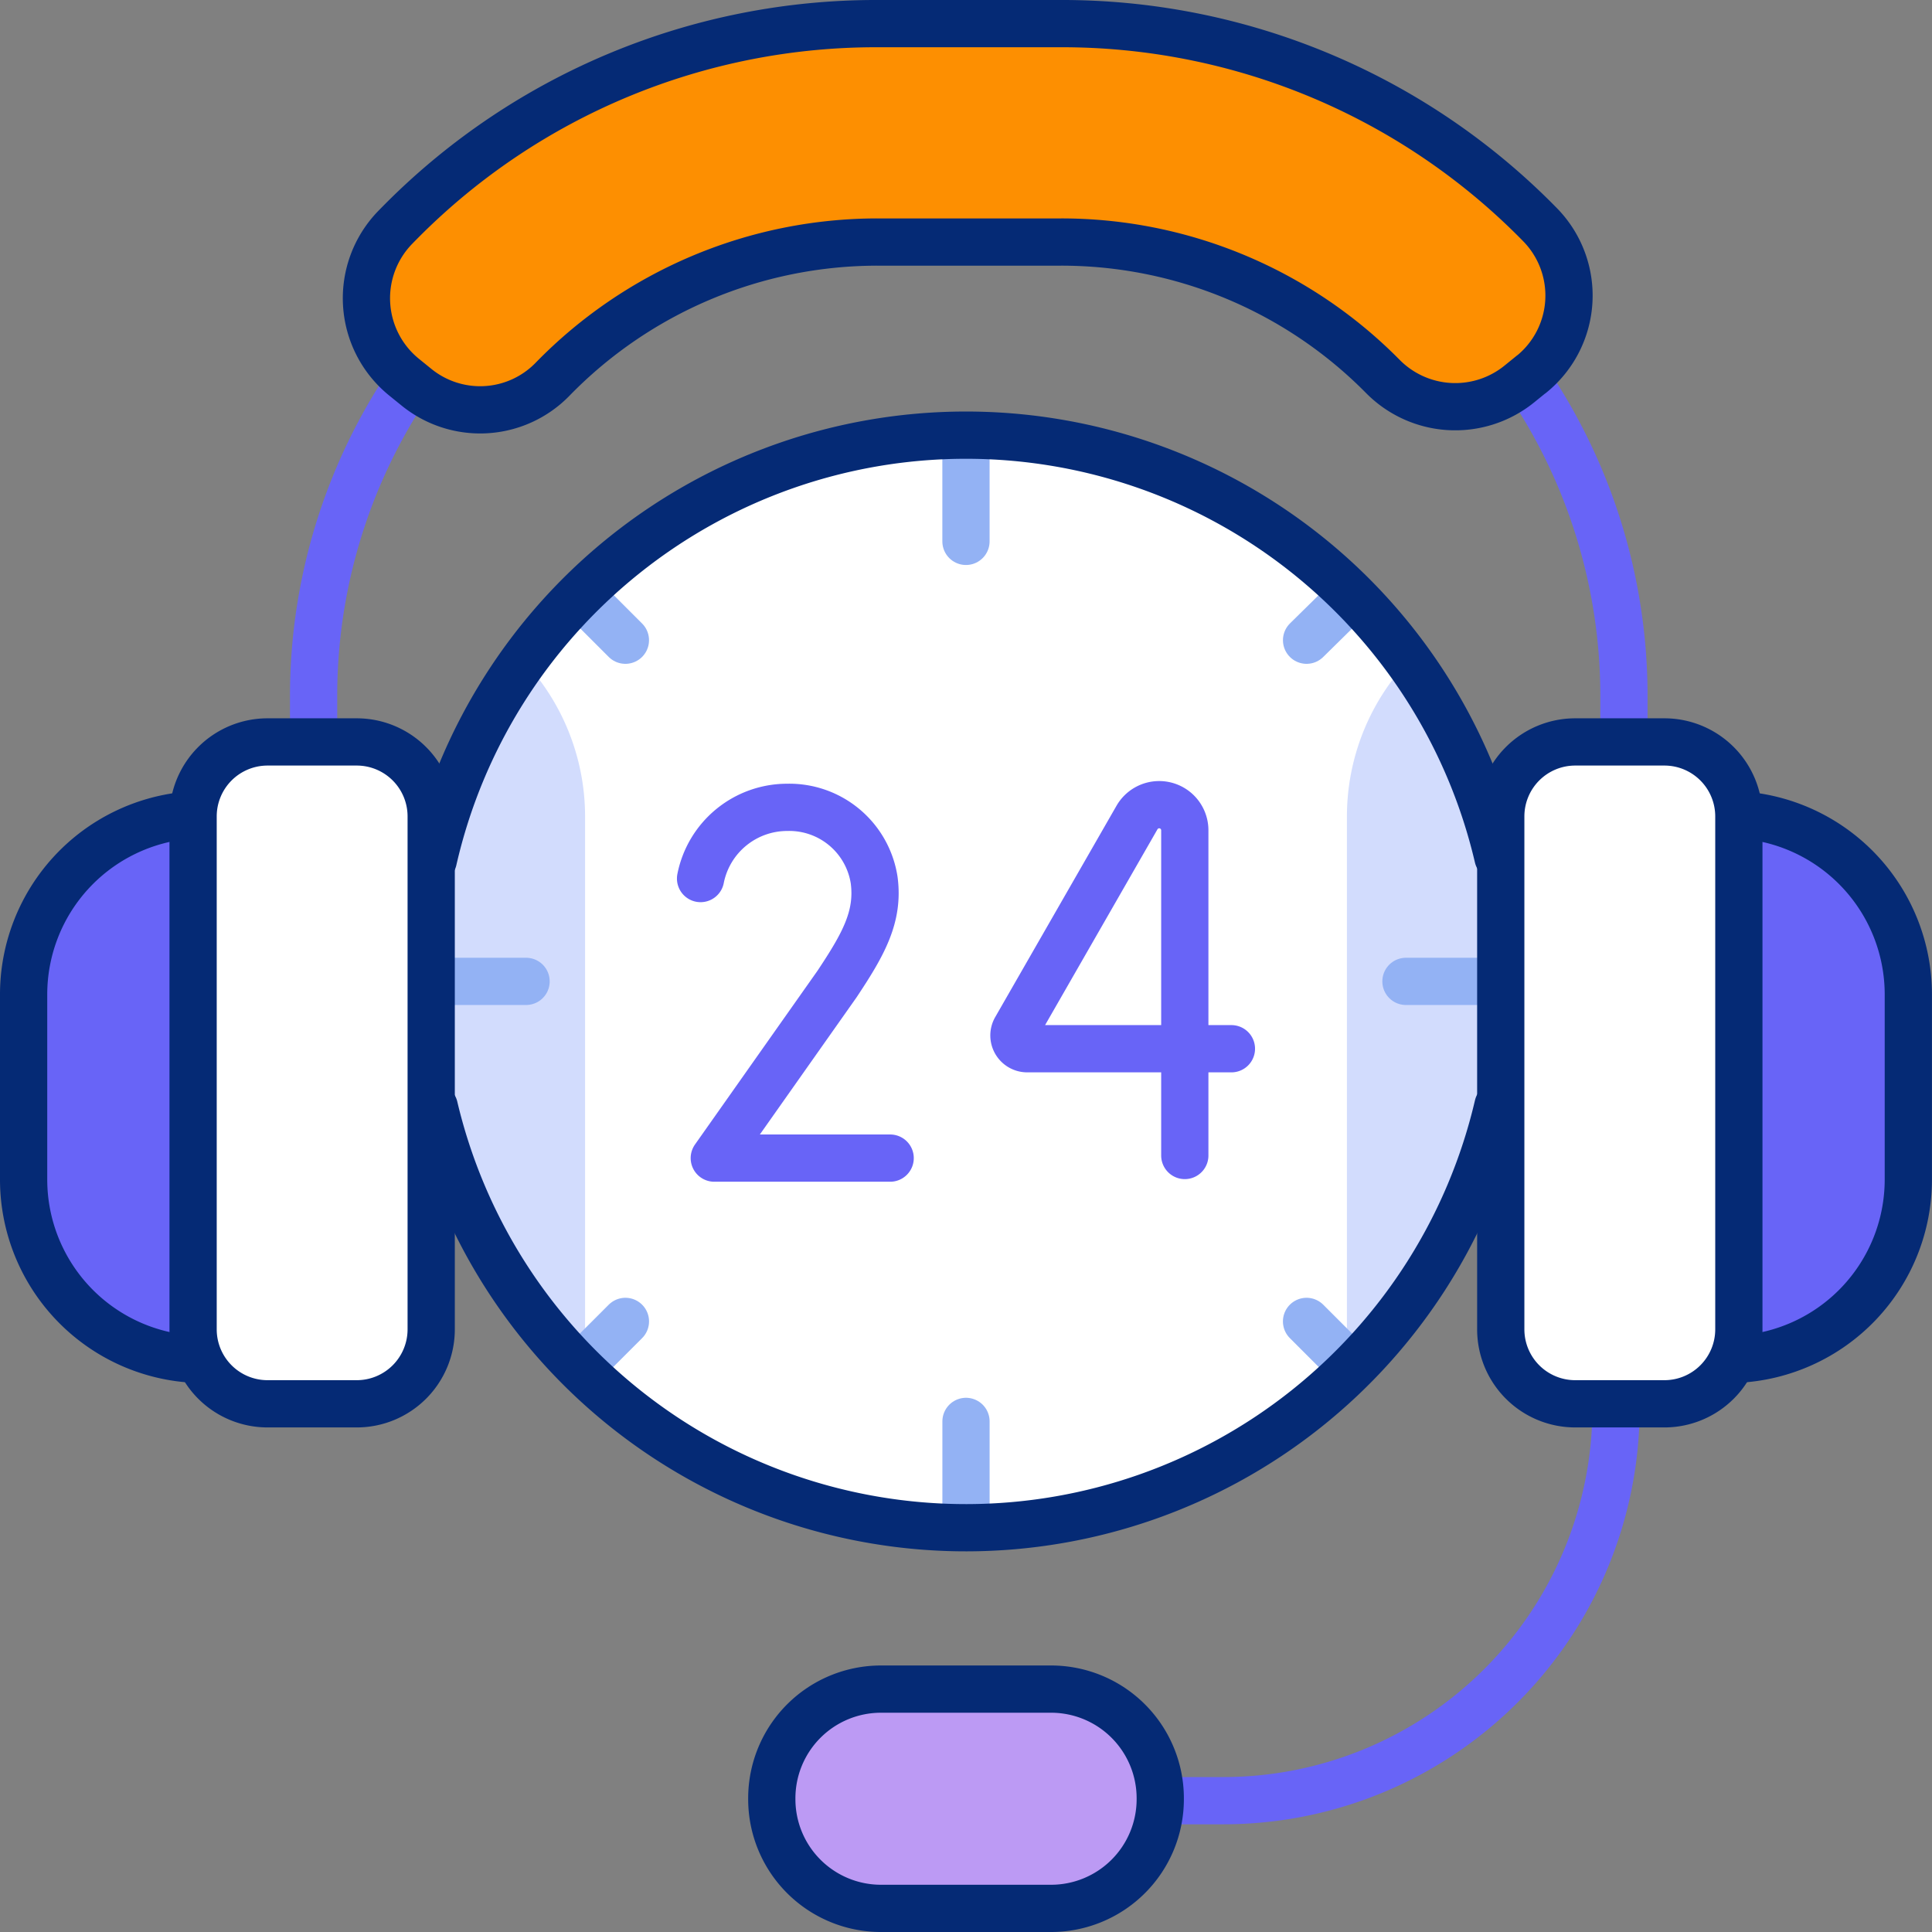 <svg xmlns="http://www.w3.org/2000/svg" width="81.784" height="81.784" viewBox="0 0 81.784 81.784">
  <rect x="0" y="0" width="81.784" height="81.784" fill="#808080" stroke="none"/>
  <g id="Group_13" data-name="Group 13" transform="translate(1 1)">
    <ellipse id="Ellipse_3" data-name="Ellipse 3" cx="23.121" cy="23.123" rx="23.121" ry="23.123" transform="translate(16.771 17.42)" fill="#fff"/>
    <path id="Path_62" data-name="Path 62" d="M117.816,176.356a9.649,9.649,0,0,1,2.6,6.594v21.688a9.678,9.678,0,0,1-.151,1.708,23.128,23.128,0,0,1-2.449-29.991Zm41.846,13.566a23.058,23.058,0,0,1-6.845,16.424,9.68,9.68,0,0,1-.151-1.708V182.95a9.649,9.649,0,0,1,2.6-6.594A23.02,23.02,0,0,1,159.662,189.922Z" transform="translate(-96.649 -149.379)" fill="#d2dcfd"/>
    <path id="Path_63" data-name="Path 63" d="M148.77,24.843l-.52.422a4.307,4.307,0,0,1-5.775-.34l-.028-.028a19.115,19.115,0,0,0-13.624-5.651H121.1a19.2,19.2,0,0,0-13.78,5.826,4.275,4.275,0,0,1-5.749.315l-.529-.429a4.3,4.3,0,0,1-.36-6.337q.144-.148.29-.294A28.308,28.308,0,0,1,121.1,10h7.728a28.3,28.3,0,0,1,20.167,8.365l.148.15a4.286,4.286,0,0,1-.368,6.329Z" transform="translate(-84.947 -10)" fill="#fd8f01"/>
    <path id="Path_64" data-name="Path 64" d="M20.421,239.534H17.585A7.585,7.585,0,0,1,10,231.949v-7.894a7.585,7.585,0,0,1,7.585-7.585h2.837Z" transform="translate(-10 -182.988)" fill="#6864f7"/>
    <path id="Path_65" data-name="Path 65" d="M61.176,225.526H57.4a3.152,3.152,0,0,1-3.152-3.152V200.66a3.152,3.152,0,0,1,3.152-3.152h3.775a3.152,3.152,0,0,1,3.152,3.152v21.713A3.152,3.152,0,0,1,61.176,225.526Z" transform="translate(-47.074 -167.101)" fill="#fff"/>
    <path id="Path_66" data-name="Path 66" d="M437.734,239.534h2.837a7.585,7.585,0,0,0,7.585-7.585v-7.894a7.585,7.585,0,0,0-7.585-7.585h-2.837Z" transform="translate(-368.372 -182.988)" fill="#6864f7"/>
    <path id="Path_67" data-name="Path 67" d="M398.746,225.526h3.775a3.152,3.152,0,0,0,3.152-3.152V200.66a3.152,3.152,0,0,0-3.152-3.152h-3.775a3.152,3.152,0,0,0-3.152,3.152v21.713A3.152,3.152,0,0,0,398.746,225.526Z" transform="translate(-333.065 -167.101)" fill="#fff"/>
    <path id="Path_68" data-name="Path 68" d="M217.118,454.048h-7.2a4.622,4.622,0,0,1-4.622-4.622v-.038a4.622,4.622,0,0,1,4.622-4.622h7.2a4.622,4.622,0,0,1,4.622,4.622v.038A4.622,4.622,0,0,1,217.118,454.048Z" transform="translate(-173.625 -374.264)" fill="#bc9af4"/>
    <path id="Path_69" data-name="Path 69" d="M139.923,163.986v-4.394m-16.143-2.507,1.726-1.726m28.834-28.836,1.843-1.813m-32.534-.043,1.856,1.856m28.834,28.836,1.865,1.865m-16.282-34.885v-4.416m18.625,23.042h3.894m-44.986,0H121.3" transform="translate(-100.031 -100.422)" fill="none" stroke="#93b2f4" stroke-linecap="round" stroke-linejoin="round" stroke-width="2"/>
    <path id="Path_70" data-name="Path 70" d="M162.027,145.812A23.127,23.127,0,0,1,117,145.87m-.041-10.464a23.127,23.127,0,0,1,45.066-.12" transform="translate(-99.616 -100.006)" fill="none" stroke="#052a75" stroke-linecap="round" stroke-linejoin="round" stroke-width="2"/>
    <path id="Path_71" data-name="Path 71" d="M140.834,147.006a16.623,16.623,0,0,1-16.623,16.623h-2.559M89.681,103.7A23.759,23.759,0,0,0,85.7,116.851l0,1.782m55.468-.025,0-1.666a23.759,23.759,0,0,0-4.057-13.363" transform="translate(-73.425 -88.404)" fill="none" stroke="#6864f7" stroke-linecap="round" stroke-linejoin="round" stroke-width="2"/>
    <path id="Path_72" data-name="Path 72" d="M148.77,24.843l-.52.422a4.307,4.307,0,0,1-5.775-.34l-.028-.028a19.115,19.115,0,0,0-13.624-5.651H121.1a19.2,19.2,0,0,0-13.78,5.826,4.275,4.275,0,0,1-5.749.315l-.529-.429a4.3,4.3,0,0,1-.36-6.337q.144-.148.29-.294A28.308,28.308,0,0,1,121.1,10h7.728a28.3,28.3,0,0,1,20.167,8.365l.148.15a4.286,4.286,0,0,1-.368,6.329Z" transform="translate(-84.947 -10)" fill="none" stroke="#052a75" stroke-linecap="round" stroke-linejoin="round" stroke-width="2"/>
    <path id="Path_73" data-name="Path 73" d="M209.185,224.218h-8.643a.562.562,0,0,1-.488-.842l5.134-8.945a1.084,1.084,0,0,1,.94-.544h0a1.084,1.084,0,0,1,1.084,1.084v13.766m-12.473.111h-7.444l5.2-7.375c1.111-1.674,1.775-2.844,1.566-4.4A3.634,3.634,0,0,0,190.382,214a3.739,3.739,0,0,0-3.668,3.014" transform="translate(-158.058 -180.824)" fill="none" stroke="#6864f7" stroke-linecap="round" stroke-linejoin="round" stroke-width="2"/>
    <path id="Path_74" data-name="Path 74" d="M17.294,239.647A7.616,7.616,0,0,1,10,232.038v-7.832a7.616,7.616,0,0,1,7.018-7.593" transform="translate(-10 -183.108)" fill="none" stroke="#052a75" stroke-linecap="round" stroke-linejoin="round" stroke-width="2"/>
    <path id="Path_75" data-name="Path 75" d="M61.176,225.526H57.4a3.152,3.152,0,0,1-3.152-3.152V200.66a3.152,3.152,0,0,1,3.152-3.152h3.775a3.152,3.152,0,0,1,3.152,3.152v21.713A3.152,3.152,0,0,1,61.176,225.526Zm58.43-1.888a7.616,7.616,0,0,0,7.25-7.607V208.2a7.616,7.616,0,0,0-7-7.592" transform="translate(-47.074 -167.101)" fill="none" stroke="#052a75" stroke-linecap="round" stroke-linejoin="round" stroke-width="2"/>
    <path id="Path_76" data-name="Path 76" d="M239.306,225.526h3.775a3.152,3.152,0,0,0,3.152-3.152V200.66a3.152,3.152,0,0,0-3.152-3.152h-3.775a3.152,3.152,0,0,0-3.152,3.152v21.713A3.152,3.152,0,0,0,239.306,225.526Zm-22.188,21.359h-7.2a4.622,4.622,0,0,1-4.622-4.622v-.038a4.622,4.622,0,0,1,4.622-4.622h7.2a4.622,4.622,0,0,1,4.622,4.622v.038A4.622,4.622,0,0,1,217.118,246.885Z" transform="translate(-173.625 -167.101)" fill="none" stroke="#052a75" stroke-linecap="round" stroke-linejoin="round" stroke-width="2"/>
  </g>
</svg>
